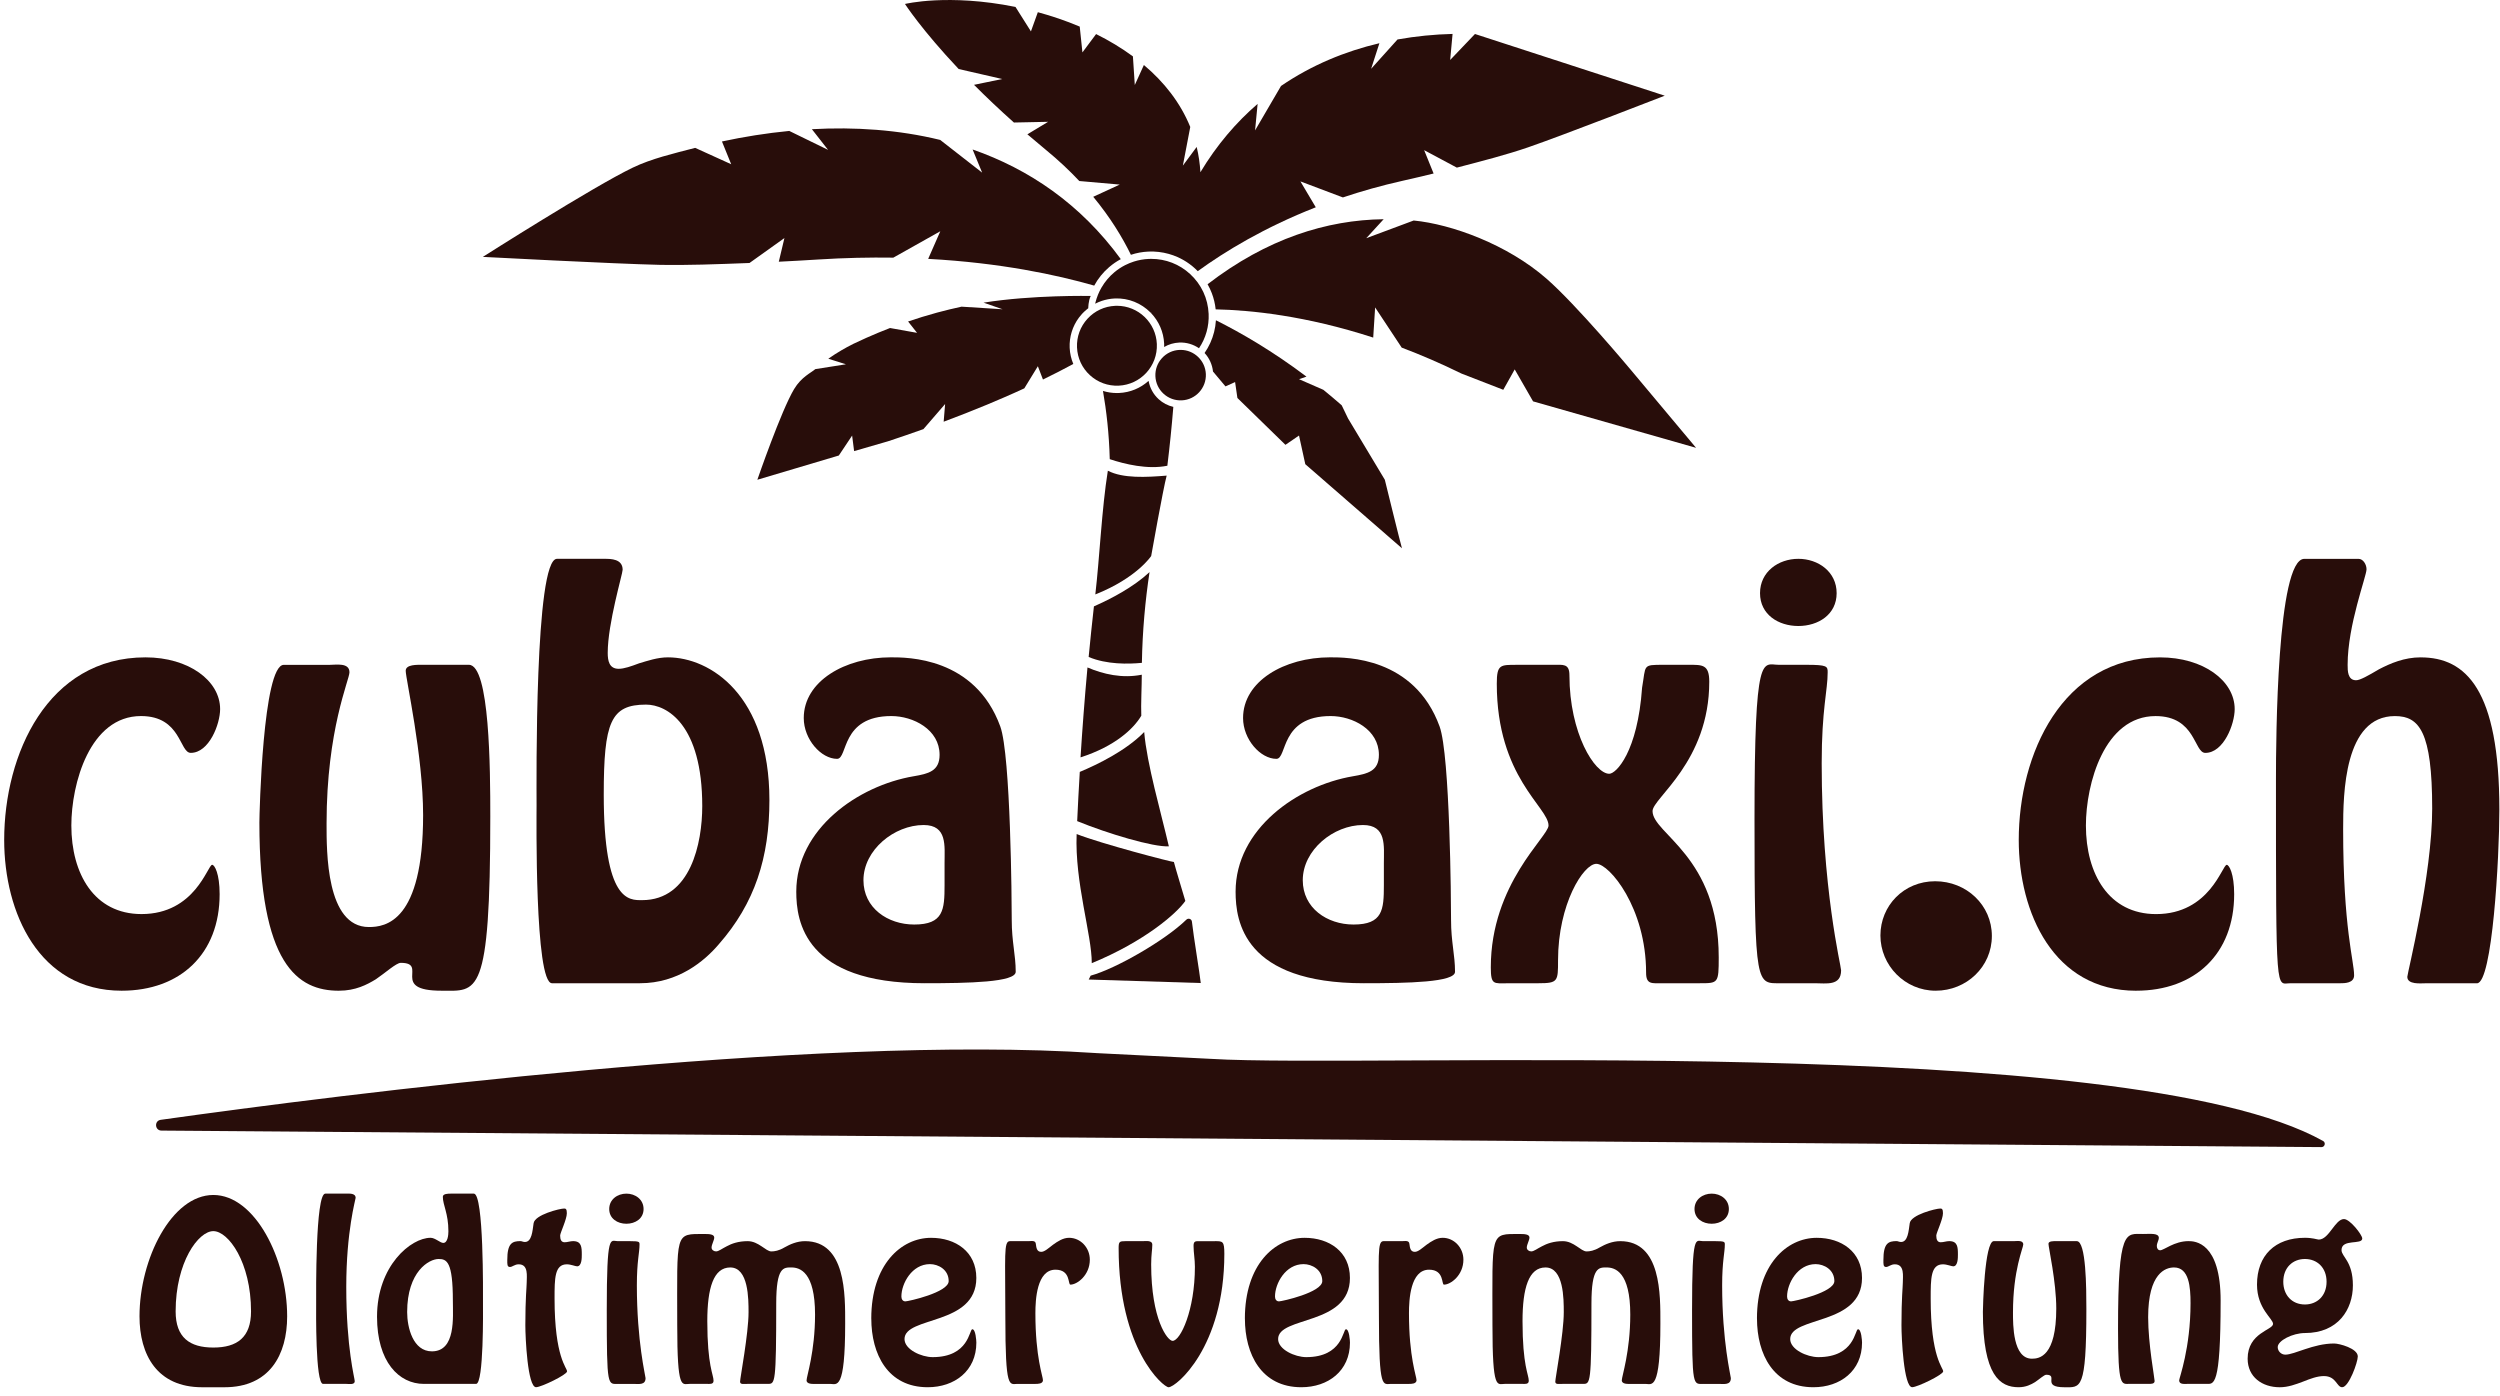 <?xml version="1.0" encoding="UTF-8"?><svg id="Ebene_1" xmlns="http://www.w3.org/2000/svg" viewBox="0 0 1020 569.55"><defs><style>.cls-1{fill:#280d0a;}</style></defs><g><path class="cls-1" d="m481.7,142.76c-.15,0-.3,0-.45,0-2.75.12-5.29,1.3-7.15,3.33-1.86,2.03-2.82,4.66-2.7,7.41.12,2.75,1.3,5.29,3.33,7.15,2.03,1.86,4.67,2.81,7.41,2.7,5.68-.25,10.09-5.06,9.85-10.74-.24-5.52-4.81-9.85-10.29-9.85Z"/><path class="cls-1" d="m455.71,124.76c-.24,0-.48,0-.71.02-4.35.19-8.37,2.06-11.31,5.27s-4.46,7.37-4.27,11.72c.19,4.35,2.06,8.37,5.27,11.31,3.21,2.94,7.37,4.46,11.72,4.27,8.98-.39,15.97-8.01,15.58-16.99-.38-8.74-7.61-15.6-16.28-15.6Z"/><path class="cls-1" d="m401.23,123.46l7.83,2.72-16.75-1.06c-3.26.7-6.6,1.51-10.01,2.43l-6.07,1.76c-1.89.58-3.8,1.2-5.73,1.86l3.66,4.63-11.03-1.97c-3.19,1.22-6.44,2.59-9.73,4.04l-5.36,2.48c-1.62.81-3.16,1.65-4.63,2.51l-2.74,1.67c-.94.6-1.85,1.21-2.72,1.83l7.19,2.27-12.51,1.98c-1.67,1.49-5.63,3.13-8.63,8.13-5.3,8.83-15,37-15,37l33.24-9.89,5.43-8.14.81,6.34,13.75-3.98c4.66-1.54,9.53-3.2,14.53-4.99l8.85-10.24-.59,7.22c5.82-2.17,11.75-4.5,17.71-6.97l6.98-2.97c2.75-1.19,5.49-2.41,8.21-3.67l5.53-9.03,2.08,5.43c4.2-2.04,8.33-4.16,12.38-6.35-.86-2.07-1.38-4.28-1.48-6.58-.19-4.47,1.14-8.77,3.77-12.32.4-.54.83-1.06,1.29-1.56,1-1.09,2.53-2.29,2.53-2.29,0,0,0-3,1-5,0,0-23.85-.48-43.77,2.74Z"/><path class="cls-1" d="m89.61,364.82c0-8.32-2.03-11.98-3.05-11.98-1.83,0-6.9,20.1-28.83,20.1-19.29,0-28.62-16.44-28.62-36.13,0-17.05,7.51-44.66,28.42-44.66,16.44,0,15.63,15.02,20.3,15.02,7.51,0,11.98-11.77,11.98-17.86,0-11.57-12.79-21.11-30.45-21.11-39.99,0-57.65,39.59-57.65,74.5,0,29.64,14.21,61.51,47.91,61.51,23.95,0,39.99-15.02,39.99-39.38Z"/><path class="cls-1" d="m138.33,404.21c6.7,0,11.37-2.44,15.02-4.67,3.65-2.44,8.32-6.7,10.15-6.7,11.57,0-4.67,11.37,16.65,11.37,14.62,0,19.89,3.45,19.89-71.05,0-19.29-.2-61.92-8.73-61.92h-18.88c-2.23,0-6.9-.2-6.9,2.44,0,3.25,7.1,34.51,7.1,58.87,0,43.65-15.43,45.68-22.13,45.68-17.46,0-17.26-30.86-17.26-42.22,0-38.37,9.34-58.67,9.34-61.71,0-4.06-5.48-3.04-8.12-3.04h-18.68c-8.53,0-9.95,60.9-9.95,64.35,0,58.06,15.63,68.61,32.48,68.61Z"/><path class="cls-1" d="m225.21,401.16h35.93c15.43,0,26.19-8.93,32.07-15.83,14.82-16.85,20.71-35.53,20.71-58.87,0-42.83-24.16-58.26-41.41-58.26-4.26,0-8.32,1.42-11.77,2.44-3.25,1.22-6.09,2.23-8.32,2.23-3.86,0-4.47-3.25-4.47-6.5,0-11.98,6.09-32.28,6.09-33.9,0-4.47-4.87-4.47-7.31-4.47h-19.49c-9.14,0-8.32,90.95-8.32,100.49,0,4.67-.81,72.67,6.29,72.67Zm38.37-113.68c8.53,0,22.94,8.12,22.94,41.41,0,15.02-4.67,38.37-24.56,38.37-5.28,0-15.63.81-15.63-43.04,0-29.64,2.84-36.74,17.26-36.74Z"/><path class="cls-1" d="m372.79,316.71c-22.74,3.86-47.91,21.52-47.91,47.1,0,12.18,3.45,37.35,52.38,37.35,18.07,0,37.15-.41,37.15-4.67,0-6.9-1.62-12.18-1.62-21.11,0-7.11-.41-67.19-4.67-78.97-10.35-28.42-38.17-28.22-44.66-28.22-18.68,0-35.53,9.74-35.53,24.77,0,8.73,7.11,16.65,13.6,16.65,4.47,0,1.42-17.46,22.13-17.46,8.93,0,19.69,5.48,19.69,15.83,0,6.7-4.67,7.71-10.56,8.73Zm12.59,35.53v8.93c0,9.95-.41,16.04-12.38,16.04-10.76,0-20.71-6.7-20.71-18.07,0-12.38,12.59-22.53,24.56-22.53,9.74,0,8.53,8.53,8.53,15.63Z"/><path class="cls-1" d="m556.5,401.16c18.07,0,37.15-.41,37.15-4.67,0-6.9-1.62-12.18-1.62-21.11,0-7.11-.41-67.19-4.67-78.97-10.35-28.42-38.17-28.22-44.66-28.22-18.68,0-35.53,9.74-35.53,24.77,0,8.73,7.11,16.65,13.6,16.65,4.47,0,1.42-17.46,22.13-17.46,8.93,0,19.69,5.48,19.69,15.83,0,6.7-4.67,7.71-10.56,8.73-22.74,3.86-47.91,21.52-47.91,47.1,0,12.18,3.45,37.35,52.38,37.35Zm-.41-64.55c9.74,0,8.53,8.53,8.53,15.63v8.93c0,9.95-.41,16.04-12.38,16.04-10.76,0-20.71-6.7-20.71-18.07,0-12.38,12.59-22.53,24.56-22.53Z"/><path class="cls-1" d="m615.17,401.16h12.59c7.92,0,7.92-.81,7.92-9.34,0-22.94,10.35-39.38,15.63-39.38s20.3,17.86,20.3,44.46c0,4.87,2.44,4.26,6.7,4.26h15.22c7.51,0,7.71,0,7.71-10.56,0-41.41-27-50.34-27-59.68,0-5.28,23.14-20.1,23.14-52.78,0-7.11-2.84-6.9-8.53-6.9h-10.15c-8.73,0-7.1,0-8.73,9.34-1.83,26.19-10.56,35.12-13.4,35.12-5.89,0-16.24-16.44-16.24-40.19,0-4.87-2.64-4.26-6.5-4.26h-14.82c-6.9,0-8.32-.2-8.32,7.71,0,38.17,21.11,50.34,21.11,57.86,0,4.47-23.55,23.75-23.55,57.86,0,7.31,1.22,6.5,6.9,6.5Z"/><path class="cls-1" d="m733.72,255.41c8.12,0,15.63-4.67,15.63-13.4s-7.51-14.01-15.63-14.01-15.63,5.28-15.63,14.01,7.51,13.4,15.63,13.4Z"/><path class="cls-1" d="m726.61,401.16h13.8c4.67,0,10.76,1.22,10.76-5.28,0-1.83-7.92-33.29-7.92-84.45,0-22.13,2.44-29.64,2.44-37.15,0-2.44-.2-3.04-8.73-3.04h-11.17c-6.7,0-9.95-6.7-9.95,62.73s.81,67.19,10.76,67.19Z"/><path class="cls-1" d="m789.74,404.21c12.59,0,22.94-9.74,22.94-22.33s-10.35-22.33-23.14-22.33-22.33,9.95-22.33,22.13,9.95,22.53,22.53,22.53Z"/><path class="cls-1" d="m871.55,404.21c23.95,0,39.99-15.02,39.99-39.38,0-8.32-2.03-11.98-3.04-11.98-1.83,0-6.9,20.1-28.83,20.1-19.29,0-28.62-16.44-28.62-36.13,0-17.05,7.51-44.66,28.42-44.66,16.44,0,15.63,15.02,20.3,15.02,7.51,0,11.98-11.77,11.98-17.86,0-11.57-12.79-21.11-30.45-21.11-39.99,0-57.65,39.59-57.65,74.5,0,29.64,14.21,61.51,47.91,61.51Z"/><path class="cls-1" d="m987.67,268.2c-6.7,0-12.38,2.44-17.05,4.87-4.47,2.64-7.71,4.47-9.34,4.47-3.45,0-3.45-3.86-3.45-6.29,0-16.24,7.71-36.13,7.71-38.98,0-2.03-1.42-4.26-3.25-4.26h-22.13c-11.17,0-11.57,73.69-11.57,89.93,0,90.13,0,83.23,5.89,83.23h20.1c2.03,0,5.89,0,5.89-3.25,0-5.89-4.47-19.08-4.47-59.68,0-14.41.41-46.08,21.11-46.08,9.95,0,15.22,6.29,15.22,37.76,0,27-10.15,67.19-10.15,68.62,0,3.25,5.48,2.64,7.31,2.64h21.11c6.29,0,9.14-51.36,9.14-70.85,0-48.92-13.6-62.12-32.08-62.12Z"/><path class="cls-1" d="m476,194.05c-8.34.68-17.83,1.21-24-2-2.48,15.39-3.37,35.62-5.11,50.48,16.95-6.73,22.79-15.68,22.79-15.68,0,0,4.88-27.46,6.32-32.8Z"/><path class="cls-1" d="m439.5,335.02c12.37,5.06,31.05,10.67,37.39,10.28-3.27-14.08-8.96-33.57-10.06-46.64-7.33,7.54-18.86,13.18-26.28,16.28-.42,6.98-.77,13.69-1.06,20.08Z"/><path class="cls-1" d="m440.86,309.01c14.07-4.53,21.65-11.67,24.79-17-.21-4.24.22-12.61.2-16.73-8,1.6-15.74-.21-22.16-2.96-1.17,12.79-2.1,25.09-2.83,36.69Z"/><path class="cls-1" d="m444.18,268.05c7.35,3.11,16.24,2.93,21.71,2.39.23-13.07,1.37-25.44,3.12-37.02-6.6,6.17-15.82,10.96-22.69,13.98-.79,6.99-1.5,13.88-2.15,20.64Z"/><path class="cls-1" d="m445.44,392.97c21.53-8.85,34.73-20.35,38.17-25.4-.93-3.23-3.85-12.7-4.66-15.88-.7.11-29.94-7.53-39.68-11.4-.82,19.68,6.22,41.18,6.17,52.69Z"/><path class="cls-1" d="m447.19,429.65c-116.23-7.68-309.25,17.07-381.62,27.24-2.7.38-2.43,4.37.3,4.39l881.28,6.74c1.38.01,1.88-1.83.67-2.5-79.96-44.76-389.82-29.51-453.82-33.51l-46.81-2.35Z"/><path class="cls-1" d="m489.91,401.07c-.39-3.73-2.95-19.05-3.61-25.05-.12-1.11-1.47-1.58-2.27-.79-8.75,8.52-28.9,20.07-39.03,22.83,0-.05,0,0-.81,1.59l45.72,1.43Z"/><path class="cls-1" d="m455.68,160.36c-1.95,0-3.85-.3-5.67-.86,1.4,8.02,2.5,17.4,2.77,27.84,6.1,2.03,15.5,4.32,23.5,2.68.97-7.95,1.79-15.97,2.44-24.01-2.22-.51-4.28-1.57-6-3.15-2.16-1.98-3.56-4.56-4.08-7.39-.04,0-.07,0-.11,0-3.2,2.86-7.37,4.67-11.98,4.87-.29.01-.57.02-.86.02Z"/><path class="cls-1" d="m493.12,128.04c-.27-6.26-2.96-12.03-7.58-16.26-4.36-4-9.94-6.16-15.82-6.16-.35,0-.69,0-1.04.02-2.09.09-4.1.46-6.01,1.06,0,0,0,0,0,0-1.26.4-2.48.9-3.64,1.49,0,0,0,0,0,0,0,0,0,0,0,0-1.52.78-2.95,1.72-4.26,2.8-2.16,1.79-3.99,3.96-5.4,6.4-.53.92-1,1.88-1.4,2.87-.01.03-.02.05-.03.08-.39.97-.72,1.98-.98,3-.01.06-.03.12-.04.17-.03.13-.06.27-.09.4.86-.44,1.75-.83,2.67-1.14,1.71-.57,3.5-.92,5.35-1,5.64-.24,10.81,1.98,14.5,5.68.06.06.12.12.17.17.09,0,.19,0,.28,0-.05.04-.11.08-.16.13,3.11,3.26,5.11,7.61,5.33,12.46.02.46,0,.91,0,1.36,1.85-1.09,3.95-1.71,6.15-1.81,2.99-.13,5.78.75,8.07,2.32,2.77-4.12,4.15-8.99,3.93-14.05Z"/><path class="cls-1" d="m565,195.72l-15-25-2.58-5.35c-2.52-2.21-5.02-4.32-7.5-6.33l-9.91-4.33,3.03-1.05c-13.87-10.45-26.73-17.89-36.94-22.99-.1,1.65-.36,3.26-.75,4.82-.78,3.09-2.11,5.97-3.88,8.53,1.88,2.03,3.12,4.65,3.44,7.57,1.66,2.02,3.36,4.04,5.09,6.06l3.92-1.77.94,6.5,19.6,19.11,5.54-3.79,2.56,11.69,39.44,34.31c-.78-2.62-7-28-7-28Z"/><path class="cls-1" d="m664.99,150.46s-21.71-26-33.99-36.74c-16-14-38.77-22.25-54.22-23.75l-19.35,7.22,7.1-7.75c-23.2.29-47.62,7.9-71.84,26.53.67,1.17,1.25,2.4,1.73,3.66.8,2.1,1.33,4.31,1.57,6.59,14.12.3,36.7,2.54,64.28,11.52l.78-12.31,10.84,16.4c7.81,2.95,15.95,6.44,24.35,10.57l17.1,6.64,4.66-8.32,7.49,13.04,66.51,18.96-27.01-32.26Z"/><path class="cls-1" d="m396.82,60.98l3.89,9.45-17.11-13.34c-17.06-4.17-34.84-5.35-52.35-4.38l6.6,8.44-15.83-7.73c-9.34.91-18.54,2.38-27.46,4.3l3.77,9.29-14.7-6.68c-8.93,2.33-17.77,4.37-25.47,8.07-16.04,7.7-61.16,36.41-61.16,36.41,0,0,53.95,2.84,71.95,3.24,11.14.24,23.46-.24,36.85-.75l14.25-10.18-2.3,9.66c5.19-.26,10.51-.55,15.99-.9,10.83-.69,21.09-.9,30.74-.76l19.17-10.77-4.95,11.27c29.48,1.6,52.38,6.5,67.74,10.91,1.55-2.86,3.61-5.41,6.07-7.52,1.46-1.26,3.06-2.36,4.78-3.28-16.49-22.59-37.52-36.73-60.45-44.74Z"/><path class="cls-1" d="m601.78,13.88l-10.11,10.59.98-10.63c-7.41.18-14.94.92-22.46,2.26l-10.77,11.97,3.38-10.44c-13.95,3.29-27.64,8.9-40.14,17.44l-10.59,18.14,1.04-10.82c-8.71,7.49-16.62,16.7-23.34,27.87-.22-3.59-.73-7.02-1.52-10.31l-5.64,7.62,3.02-15.77c-4.05-9.96-10.71-18.36-18.92-25.28l-3.71,8.16-.77-11.68c-4.68-3.44-9.74-6.48-15.02-9.1l-5.58,7.48-1.1-10.53c-5.61-2.37-11.36-4.32-17.09-5.87l-2.82,7.83-6.3-9.98c-27.48-5.55-45.09-1.21-45.09-1.21,0,0,6.73,10.46,21.91,26.54l17.77,4.08-11.51,2.37c4.76,4.78,10.18,9.94,16.28,15.38l13.94-.29-8.45,5.1c2.41,2.07,4.91,4.17,7.51,6.31,5.15,4.22,9.68,8.5,13.68,12.75l16.5,1.45-10.82,4.98c6.94,8.39,11.87,16.49,15.37,23.67,2.26-.75,4.66-1.21,7.16-1.32,2.83-.12,5.62.21,8.27.95,1.22.34,2.4.76,3.56,1.27.89.4,1.77.84,2.62,1.34,1.62.95,3.16,2.07,4.57,3.37.38.35.74.7,1.09,1.07,11.08-8.04,27.13-17.83,48.16-26.07l-6.27-10.56,17.33,6.54c7.54-2.53,15.63-4.83,24.28-6.77,4.37-.98,8.61-1.98,12.73-2.99l-3.86-9.53,13.34,7.13c10.61-2.76,20.41-5.3,29.07-8.28,14.09-4.85,55.76-21.07,55.76-21.07l-77.42-25.17Z"/></g><g><path class="cls-1" d="m82.49,566c-18.38,0-25.57-13.2-25.57-28.94,0-23.39,13.1-49.51,30.12-49.51s30.12,26.12,30.12,49.51c0,15.74-7.19,28.94-25.57,28.94h-9.1Zm19.93-30.94c0-20.11-9.28-32.76-15.38-32.76s-15.38,12.65-15.38,32.76c0,10.65,5.73,14.74,15.38,14.74s15.38-4.09,15.38-14.74Z"/><path class="cls-1" d="m131.81,564.63c-3.19,0-2.82-30.49-2.82-32.58,0-4.28-.36-45.05,3.73-45.05h8.65c1,0,3.73-.27,3.73,1.73,0,.55-3.82,13.65-3.82,36.31,0,25.03,3.46,37.31,3.46,38.5,0,1.55-2.37,1.09-3.37,1.09h-9.56Z"/><path class="cls-1" d="m172.94,564.63c-10.19,0-19.11-9.01-19.11-27.39,0-20.84,13.83-32.22,21.84-32.22,1.91,0,3.91,2.09,5.19,2.09,1.82,0,2.09-3.28,2.09-4.73,0-7.37-2.27-10.65-2.27-14.11,0-1.27,2.27-1.27,3.19-1.27h9.46c4.09,0,3.73,40.77,3.73,45.05,0,2.09.36,32.58-2.82,32.58h-21.29Zm11.83-33.85c0-16.02-2.46-17.11-5.82-17.11-3.91,0-12.83,5.1-12.83,21.66,0,6.28,2.37,16.02,10.1,16.02,9.83,0,8.55-14.01,8.55-20.57Z"/><path class="cls-1" d="m231.27,495.01c0,2.46-2.73,8.01-2.73,9.1,0,1.64.46,2.73,1.82,2.73,1.18,0,2.28-.46,3.46-.46,3.46,0,3.55,2.46,3.55,5.55,0,1.27,0,4.73-1.91,4.73-.73,0-2.55-.82-4.19-.82-5.01,0-5.01,5.82-5.01,13.92,0,24.21,5.1,28.21,5.1,29.76,0,1.36-10.56,6.46-12.65,6.46-3.46,0-4.37-20.29-4.37-25.3,0-11.19.55-15.56.55-17.29,0-2.73.82-7.55-3.28-7.55-1.64,0-2.55,1.09-3.55,1.09-1.18,0-1.09-1.18-1.09-2.82,0-6.92,2-7.74,5.46-7.74.36,0,1,.36,1.73.36,2.82,0,3.09-4.46,3.55-7.64.46-3.46,10.65-6.01,12.47-6.01.64,0,1.09.18,1.09,1.91Z"/><path class="cls-1" d="m252.38,564.63c-4.46,0-4.82,1.91-4.82-30.12s1.46-28.12,4.46-28.12h5c3.82,0,3.91.27,3.91,1.37,0,3.37-1.09,6.73-1.09,16.65,0,22.93,3.55,37.04,3.55,37.86,0,2.91-2.73,2.37-4.82,2.37h-6.19Zm-3.82-71.35c0-3.91,3.37-6.28,7.01-6.28s7.01,2.37,7.01,6.28-3.37,6.01-7.01,6.01-7.01-2.09-7.01-6.01Z"/><path class="cls-1" d="m281.32,564.63c-3.09,0-5.01,2.91-5.01-24.03,0-38.31-1.18-37.13,11.19-37.13,1.91,0,3.91.09,3.91,1.46,0,1.09-1.09,2.82-1.09,4.09,0,.91.91,1.55,1.82,1.55,1.09,0,2.37-1.09,4.37-2.09,2-1.09,4.73-2.09,8.55-2.09,4.46,0,7.37,4.19,9.65,4.19,1.27,0,3.09-.27,5.37-1.64,2.27-1.27,5.1-2.55,8.37-2.55,16.75,0,16.38,21.93,16.38,33.58,0,27.76-3.46,24.66-6.1,24.66h-6.19c-.91,0-3.46.18-3.46-1.46s3.46-11.65,3.46-26.85c0-17.38-6.19-19.2-9.65-19.2-3.19,0-6.19-.27-6.19,14.74,0,32.67-.46,32.76-3.37,32.76h-8.19c-1.73,0-3.19.36-3.19-.91,0-1.37,3.46-19.66,3.46-28.3,0-5.46,0-18.29-7.46-18.29-6.83,0-9.37,8.37-9.37,21.93,0,18.29,2.55,21.75,2.55,24.3,0,1.55-1.64,1.27-2.64,1.27h-7.19Z"/><path class="cls-1" d="m355.48,537.97c0-22.02,12.19-32.94,24.39-32.94,10.01,0,18.47,5.64,18.47,16.38,0,19.57-29.3,15.47-29.3,24.93,0,4.28,6.92,7.37,11.47,7.37,14.92,0,14.92-11.38,16.2-11.38,1.37,0,1.64,4.73,1.64,5.46,0,11.56-8.92,18.2-19.84,18.2-16.29,0-23.02-13.47-23.02-28.03Zm12.29-9.01c0,1,.46,2,1.64,2,1.09,0,17.65-3.64,17.65-8.28s-4.19-6.92-7.64-6.92c-7.37,0-11.65,7.92-11.65,13.2Z"/><path class="cls-1" d="m415.18,564.63c-3.37,0-5,2.82-5-27.3,0-25.21-.73-30.85,1.82-30.94h7.55c1.37,0,3-.46,3.09,1.27.18,1.36.36,3.09,2.18,3.09,1.37,0,2.91-1.46,4.82-2.91,1.91-1.37,4.09-2.82,6.55-2.82,4.64,0,8.46,4,8.46,8.92,0,6.37-5.19,10.19-7.92,10.19-1.09,0,.18-6.1-6.1-6.1-7.64,0-8.19,12.29-8.19,17.75,0,18.11,3.09,25.75,3.09,27.39-.09,1.46-2.09,1.46-3.09,1.46h-7.28Z"/><path class="cls-1" d="m495.71,506.39c3.19,0,3.82,0,3.82,5.19,0,38.22-19.75,54.42-22.75,54.42-2.09,0-20.38-15.29-20.38-56.79,0-2.64.36-2.82,2.82-2.82h7.01c1.27,0,3.91-.46,3.91,1.46,0,2.09-.46,4-.46,8.01,0,22.39,6.64,31.21,8.74,31.21,3.19,0,9.1-12.47,9.1-30.21,0-3.19-.55-5.73-.55-8.55,0-2.09.91-1.91,2.73-1.91h6.01Z"/><path class="cls-1" d="m507.91,537.97c0-22.02,12.19-32.94,24.39-32.94,10.01,0,18.47,5.64,18.47,16.38,0,19.57-29.3,15.47-29.3,24.93,0,4.28,6.92,7.37,11.47,7.37,14.92,0,14.92-11.38,16.2-11.38,1.37,0,1.64,4.73,1.64,5.46,0,11.56-8.92,18.2-19.84,18.2-16.29,0-23.02-13.47-23.02-28.03Zm12.29-9.01c0,1,.46,2,1.64,2,1.09,0,17.65-3.64,17.65-8.28s-4.19-6.92-7.64-6.92c-7.37,0-11.65,7.92-11.65,13.2Z"/><path class="cls-1" d="m567.6,564.63c-3.37,0-5,2.82-5-27.3,0-25.21-.73-30.85,1.82-30.94h7.55c1.37,0,3-.46,3.09,1.27.18,1.36.36,3.09,2.18,3.09,1.37,0,2.91-1.46,4.82-2.91,1.91-1.37,4.09-2.82,6.55-2.82,4.64,0,8.46,4,8.46,8.92,0,6.37-5.19,10.19-7.92,10.19-1.09,0,.18-6.1-6.1-6.1-7.64,0-8.19,12.29-8.19,17.75,0,18.11,3.09,25.75,3.09,27.39-.09,1.46-2.09,1.46-3.09,1.46h-7.28Z"/><path class="cls-1" d="m613.92,564.63c-3.09,0-5,2.91-5-24.03,0-38.31-1.18-37.13,11.19-37.13,1.91,0,3.91.09,3.91,1.46,0,1.09-1.09,2.82-1.09,4.09,0,.91.91,1.55,1.82,1.55,1.09,0,2.37-1.09,4.37-2.09,2-1.09,4.73-2.09,8.55-2.09,4.46,0,7.37,4.19,9.65,4.19,1.27,0,3.09-.27,5.37-1.64,2.27-1.27,5.1-2.55,8.37-2.55,16.75,0,16.38,21.93,16.38,33.58,0,27.76-3.46,24.66-6.1,24.66h-6.19c-.91,0-3.46.18-3.46-1.46s3.46-11.65,3.46-26.85c0-17.38-6.19-19.2-9.65-19.2-3.19,0-6.19-.27-6.19,14.74,0,32.67-.46,32.76-3.37,32.76h-8.19c-1.73,0-3.19.36-3.19-.91,0-1.37,3.46-19.66,3.46-28.3,0-5.46,0-18.29-7.46-18.29-6.83,0-9.37,8.37-9.37,21.93,0,18.29,2.55,21.75,2.55,24.3,0,1.55-1.64,1.27-2.64,1.27h-7.19Z"/><path class="cls-1" d="m695.18,564.63c-4.46,0-4.82,1.91-4.82-30.12s1.46-28.12,4.46-28.12h5c3.82,0,3.91.27,3.91,1.37,0,3.37-1.09,6.73-1.09,16.65,0,22.93,3.55,37.04,3.55,37.86,0,2.91-2.73,2.37-4.82,2.37h-6.19Zm-3.82-71.35c0-3.91,3.37-6.28,7.01-6.28s7.01,2.37,7.01,6.28-3.37,6.01-7.01,6.01-7.01-2.09-7.01-6.01Z"/><path class="cls-1" d="m716.84,537.97c0-22.02,12.19-32.94,24.39-32.94,10.01,0,18.47,5.64,18.47,16.38,0,19.57-29.3,15.47-29.3,24.93,0,4.28,6.92,7.37,11.47,7.37,14.92,0,14.92-11.38,16.2-11.38,1.37,0,1.64,4.73,1.64,5.46,0,11.56-8.92,18.2-19.84,18.2-16.29,0-23.02-13.47-23.02-28.03Zm12.29-9.01c0,1,.46,2,1.64,2,1.09,0,17.65-3.64,17.65-8.28s-4.19-6.92-7.64-6.92c-7.37,0-11.65,7.92-11.65,13.2Z"/><path class="cls-1" d="m792.73,495.01c0,2.46-2.73,8.01-2.73,9.1,0,1.64.46,2.73,1.82,2.73,1.18,0,2.27-.46,3.46-.46,3.46,0,3.55,2.46,3.55,5.55,0,1.27,0,4.73-1.91,4.73-.73,0-2.55-.82-4.19-.82-5.01,0-5.01,5.82-5.01,13.92,0,24.21,5.1,28.21,5.1,29.76,0,1.36-10.56,6.46-12.65,6.46-3.46,0-4.37-20.29-4.37-25.3,0-11.19.55-15.56.55-17.29,0-2.73.82-7.55-3.28-7.55-1.64,0-2.55,1.09-3.55,1.09-1.18,0-1.09-1.18-1.09-2.82,0-6.92,2-7.74,5.46-7.74.36,0,1,.36,1.73.36,2.82,0,3.09-4.46,3.55-7.64.45-3.46,10.65-6.01,12.47-6.01.64,0,1.09.18,1.09,1.91Z"/><path class="cls-1" d="m847.33,506.39c3.82,0,3.91,19.11,3.91,27.76,0,33.4-2.37,31.85-8.92,31.85-9.55,0-2.27-5.1-7.46-5.1-.82,0-2.91,1.91-4.55,3-1.64,1-3.73,2.09-6.73,2.09-7.55,0-14.56-4.73-14.56-30.76,0-1.55.64-28.85,4.46-28.85h8.37c1.18,0,3.64-.46,3.64,1.37,0,1.37-4.19,10.46-4.19,27.67,0,5.1-.09,18.93,7.74,18.93,3,0,9.92-.91,9.92-20.48,0-10.92-3.18-24.94-3.18-26.39,0-1.18,2.09-1.09,3.09-1.09h8.46Z"/><path class="cls-1" d="m892.29,564.63c-1.18,0-3.19.27-3.19-1.46,0-.91,4.64-13.01,4.64-31.49,0-6.46-.55-14.56-6.73-14.56-3.46,0-10.56,2.28-10.56,20.29,0,10.92,2.64,24.93,2.64,26.03,0,1.27-1.55,1.18-2.46,1.18h-7.74c-3.37,0-4.73,1.55-4.73-22.48,0-41.22,3.18-38.68,10.19-38.68,3.18,0,6.46-.46,6.46,1.64,0,.91-.82,2-.82,3.28,0,.91.46,1.73,1.37,1.73,1.55,0,5.73-3.73,11.56-3.73,2.55,0,13.1.36,13.1,24.3,0,35.76-2.82,33.94-5.92,33.94h-7.83Z"/><path class="cls-1" d="m944.24,505.39c.91.18,1.55.36,1.82.36,4.19,0,6.64-8.37,10.28-8.37,2.46,0,7.46,6.46,7.46,7.92,0,2.73-8.46,0-8.46,4.73,0,2.73,4.64,4.55,4.64,14.38s-6.01,19.47-19.57,19.47c-5,0-11.1,3.09-11.1,5.73,0,1.73,1.46,3.09,3.09,3.09,3.82,0,11.38-4.55,19.93-4.55,2.09,0,9.65,2,9.65,5.28,0,2.37-3.64,12.56-6.37,12.56-2.28,0-2.37-4.55-7.46-4.55-2.73,0-5.55,1.09-8.55,2.28-2.91,1.09-6.01,2.28-9.46,2.28-7.19,0-13.1-4.19-13.1-11.65,0-10.65,10.37-11.65,10.37-14.2,0-2.18-6.55-6.19-6.55-16.02,0-11.92,7.37-19.11,19.57-19.11,1.55,0,2.82.18,3.82.36Zm5,17.56c0-5.82-3.91-9.28-8.83-9.28s-8.83,3.46-8.83,9.28c0,5.37,3.46,9.28,8.83,9.28,4.91,0,8.83-3.46,8.83-9.28Z"/></g></svg>